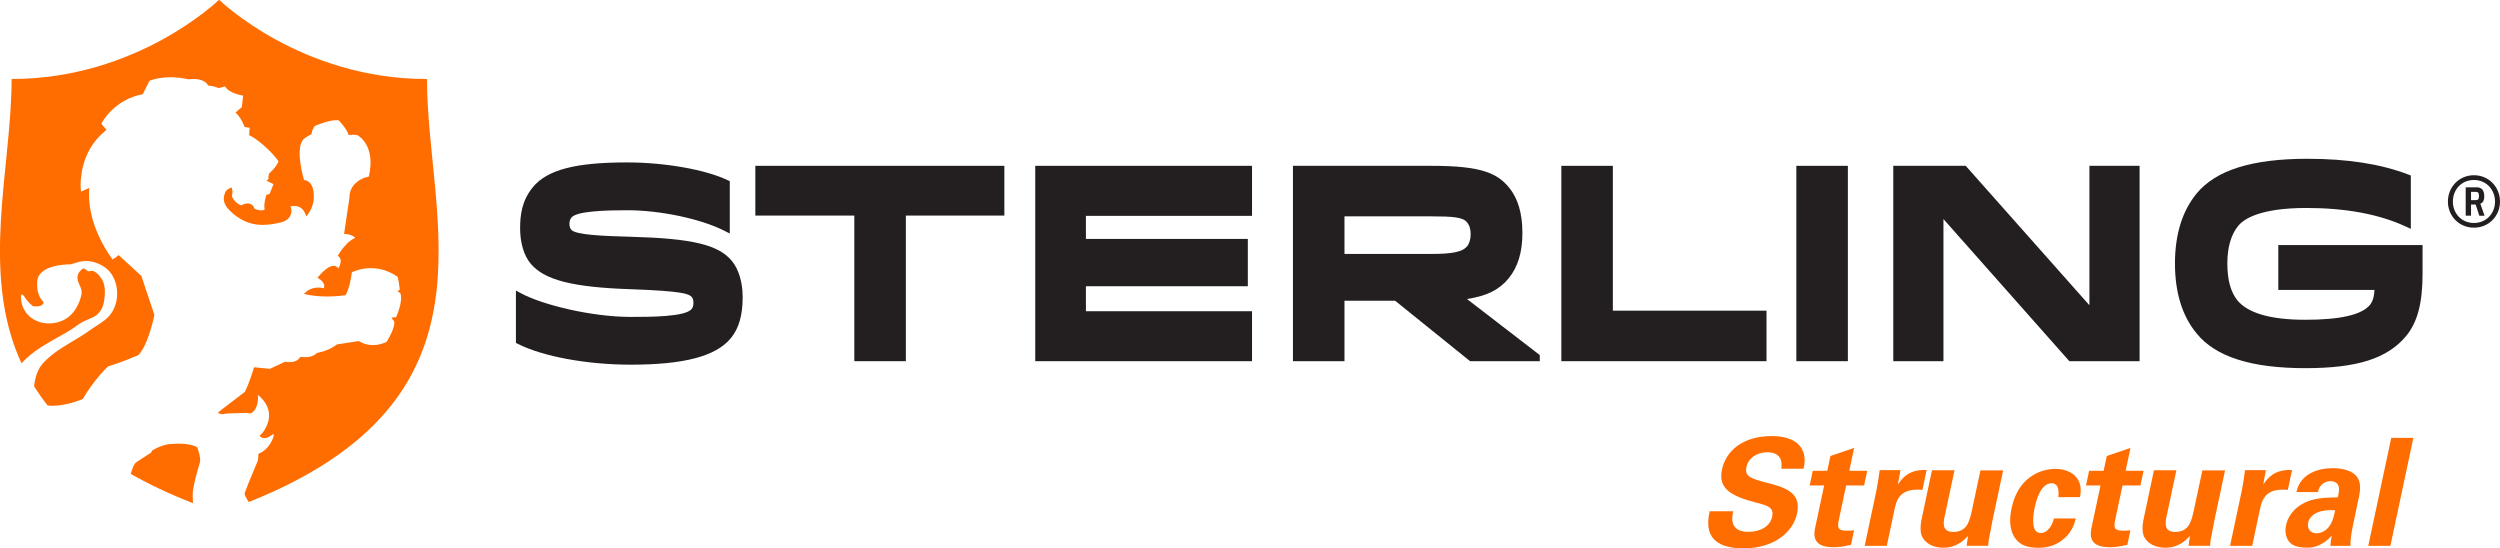 <?xml version="1.0" encoding="UTF-8"?>
<svg xmlns="http://www.w3.org/2000/svg" class="logo-sterling-structural-color" viewBox="0 0 351.27 77.06">
  <defs>
    <style>.logo-sterling-structural-color .b{fill:#ff6c00;}.logo-sterling-structural-color .c{fill:#231f20;}</style>
  </defs>
  <g>
    <path class="b" d="M34.84,18.89s-.02,.04-.02,.05c.02,0,.04,.02,.06,.02l-.04-.08Z"></path>
    <path class="b" d="M28.1,64.96c.15-.7-.38-2.1-.38-2.1-.26-.18-1.24-.68-3.85-.47-.76,.05-1.9,.53-2.46,.89-.08,.09-.13,.19-.15,.29l-2.05,1.34c-.33,.16-.59,.8-.84,1.68,2.56,1.45,5.46,2.83,8.74,4.12-.03-.65-.04-1.14-.04-1.14-.04-1.17,1.02-4.61,1.02-4.61Z"></path>
    <path class="b" d="M59.93,11.1C42.33,11.1,30.98,.15,30.82,0h-.08c-.15,.15-11.51,11.1-29.11,11.1,0,12.54-4.48,27.21,1.39,39.95,.38-.43,.8-.82,1.24-1.18,.97-.79,2.04-1.44,3.13-2.06,.63-.35,1.26-.7,1.88-1.06,1.4-.81,1.54-1.09,2.28-1.48,1.21-.64,2.04-.66,2.68-1.78,.32-.55,.42-1.23,.48-1.86,.07-.81,.03-1.69-.41-2.4-.26-.43-1-1.38-1.62-1.14-.49,.19-.77-.59-1.12-.29-.39,.33-.67,.6-.67,1.26,0,.6,.41,1.08,.53,1.62,.04,.13,.11,.51-.04,.99-.18,.67-.8,2.73-2.88,3.49-2.59,.94-5.49-.49-5.56-3.39-.05-.36,.14-.39,.14-.39,.17,0,.26,.17,.26,.17,.55,.95,1.31,1.48,1.31,1.48,1.59,.17,1.46-.61,1.46-.61-1.29-1.22-.81-3.36-.81-3.36,.67-1.72,3.46-1.91,4.63-1.92,.68-.21,1.36-.46,2.07-.47,1-.02,2.02,.36,2.82,.95,1.54,1.14,1.98,3.48,1.39,5.23-.67,1.99-2.03,2.44-3.71,3.64-1.57,1.12-3.32,1.96-4.87,3.12-.42,.32-.82,.65-1.2,1.02-.4,.39-.78,.83-1.02,1.34-.28,.54-.51,1.34-.61,2.17,0,.05,0,.1,0,.16,.57,.9,1.19,1.79,1.89,2.67,1.92,.26,4.36-.67,4.97-.92,.29-.58,.7-1.19,1.13-1.77,.85-1.19,1.68-2.1,2.19-2.61l.04-.02c.11-.11,.17-.18,.17-.18,1.42-.39,3.51-1.26,4.23-1.56,1.45-1.46,2.27-5.66,2.27-5.66l-1.83-5.48-3.19-2.93c-.12,.1-.25,.21-.38,.3-.06,.05-.12,.09-.18,.12-.18,.11-.31,.19-.31,.19-3.39-4.76-3.4-8.6-3.25-10.05l-1.17,.52c-.09-.75-.07-1.47,.03-2.16,.41-3.79,2.66-5.84,3.55-6.5l-.72-.89s1.68-3.38,5.82-4.14l.95-1.9s.33-.13,.9-.26h.02l.07-.02s.04,0,.07-.01c.05-.01,.1-.02,.16-.03,.05,0,.1-.02,.16-.03h.02c.71-.12,1.66-.19,2.72-.06,.59,.06,1.06,.16,1.34,.22,1.91-.24,2.57,.49,2.78,.88,.42,.04,1,.13,1.48,.36l.9-.24c.52,1,2.53,1.29,2.53,1.29l-.19,1.62-.88,.75c.74,.7,1.12,1.62,1.27,2.03l.71,.11-.06,1.06c.39,.17,.75,.42,.75,.42,1.87,1.28,3.05,2.79,3.38,3.24-.09,.23-.43,.93-1.29,1.67,0,0-.25,.49-.1,.78l-.29,.29,.97,.47-.55,1.36-.48,.19s-.4,1.33-.21,2c0,0-.14,.16-.46,.12-.25,.02-.59-.03-1.02-.24,0,0-.02-.59-.83-.72-.29,0-.62,.07-1,.28-.88-.38-1.2-.99-1.31-1.31,.2-.61-.01-1.18-.01-1.18-.05-.09-.59,.25-.64,.28-.41,.35-.56,1.21-.43,1.7,.17,.65,.7,1.19,1.2,1.62,.97,.84,2.12,1.42,3.4,1.58,.76,.09,1.56,.04,2.32-.09,.75-.13,1.67-.23,2.18-.86,.23-.28,.35-.64,.35-1,0-.04-.08-.63-.15-.61,1.97-.4,2.21,1.44,2.21,1.44,1.26-1.47,1.22-2.98,.93-4.05-.14-.4-.38-.78-.78-.98-.14-.06-.29-.11-.43-.1,0,0-1.26-4.1-.19-5.62,0,0,.55-.57,1.23-.8,.04-.29,.17-.89,.5-1.2,0,0,2.31-1,3.34-.76,0,0,1.11,1.13,1.39,2.06,.3-.04,.84-.1,1.23,.02,0,0,2.64,1.33,1.6,5.81l-.61,.16c-.81,.31-2.13,1.08-2.12,2.85l-.75,5.04c1.14,.03,1.57,.55,1.57,.55-.45,.2-.85,.51-1.19,.85-.14,.18-.3,.35-.47,.52-.39,.48-.66,.93-.8,1.17,.88,.46,.09,1.76,.09,1.76,0,0-.71-1.37-2.89,1.25-.04,.04-.06,.07-.06,.07,0,0,1.19,.57,.93,1.38l-.05,.1s-1.57-.53-2.77,.78c2.36,.63,5.28,.27,5.83,.19,.54-.82,.82-2.55,.91-3.24,3.24-1.38,5.7,.13,6.43,.66,.22,.88,.29,1.82,.29,1.82l-.31,.17c.14,.1,.28,.21,.42,.34,.37,1.24-.62,3.33-.62,3.33l-.66,.07,.4,.55c.12,.86-.79,2.4-1.08,2.86-.78,.36-1.92,.66-3.14,.25l-.79-.37-3.03,.47s-1.06,.84-2.52,1.13l-.32,.08c-.54,.6-1.51,.64-2.27,.55h-.05c-.44,.77-1.41,.79-2.15,.68l-2.12,.99-2.23-.22s-.66,2.28-1.3,3.47l-.04,.03-2.09,1.59c-.18,.14-.37,.28-.53,.41-.01,.01-.03,.02-.04,.03l-.62,.47h.01l-.39,.3-.04,.15c.29,.11,.58,.15,.58,.15,.66-.14,1.38-.13,2.05-.15,.39-.01,.79-.02,1.18-.03,.07,0,.14,0,.21,0l.56,.07c1.24-.67,1-2.62,1-2.62,2.47,2.07,1.49,4.22,.67,5.33l-.43,.43c.45,.56,1.1,.31,1.55,.01,.11-.07,.23-.15,.35-.25,0,0,.14-.05,.05,.38,0,0-.49,1.76-2.12,2.39,0,.33-.02,.65-.06,.93,0,0-1.21,2.85-1.76,4.31,0,0-.1,.15-.1,.37h0s0,.06,0,.08c.02,.14,.07,.29,.21,.47,0,0,.12,.27,.35,.62,36.25-14.44,25.05-39.6,25.05-59.44Z"></path>
    <path class="b" d="M21.4,63.29c.1-.12-.15,.09,0,0h0Z"></path>
    <path class="b" d="M34.84,18.89l.04,.08s-.04-.02-.06-.02c0-.02,.02-.04,.02-.05Z"></path>
  </g>
  <path class="c" d="M88.62,51.24c-6.14,0-12.36-1.15-15.85-2.92l-.28-.14v-7.36l.76,.41c2.95,1.59,9.84,3.3,15.38,3.3,2.67,0,7.63,0,8.54-1.1,.18-.22,.26-.47,.26-.88,0-.44-.09-.64-.23-.81-.37-.45-1.27-.84-8.5-1.1-8.26-.27-12.23-1.29-14.16-3.62-.93-1.12-1.46-2.92-1.46-4.93,0-1.79,.21-3.88,1.8-5.8h0c2.01-2.43,5.96-3.47,13.21-3.47,5.35,0,11.04,1.01,14.16,2.5l.29,.14v7.35l-.75-.38c-3.26-1.67-9-2.89-13.64-2.89-3.01,0-7.1,.11-7.85,1.02-.2,.24-.29,.51-.29,.84,0,.51,.14,.74,.26,.88,.6,.72,4.33,.88,8.43,.99,8.55,.23,12.25,1.12,14.13,3.39,.97,1.17,1.52,3.02,1.52,5.08,0,2.57-.53,4.41-1.68,5.8-2.09,2.52-6.55,3.7-14.05,3.7Z"></path>
  <path class="c" d="M127.28,50.75h-7.24V30.29h-13.91v-6.99h34.99v6.99h-13.84v20.46Z"></path>
  <path class="c" d="M175.92,50.75h-30.46V23.3h30.46v7.03h-23.34v3.24h22.75v6.65h-22.75v3.51h23.34v7.03Z"></path>
  <path class="c" d="M216.34,50.75h-9.78l-10.53-8.49h-7.12v8.49h-7.24V23.3h19.57c6.95,0,9.16,1.07,10.8,3.06,1.24,1.5,1.87,3.64,1.87,6.37s-.64,4.81-1.96,6.41c-1.32,1.59-3.06,2.46-5.83,2.87l10.23,7.88v.88Zm-27.43-15.07h12.24c2.95,0,4.35-.3,4.98-1.06,.32-.38,.51-1.01,.51-1.67,0-.77-.16-1.29-.54-1.75-.56-.68-2.04-.8-4.95-.8h-12.24v5.28Z"></path>
  <path class="c" d="M248.21,50.75h-28.83V23.3h7.24v20.35h21.59v7.1Z"></path>
  <path class="c" d="M259.64,50.75h-7.24V23.3h7.24v27.45Z"></path>
  <path class="c" d="M300.63,50.75h-9.87l-17.69-19.97v19.97h-7.05V23.3h10.18l.15,.17,17.23,19.42V23.3h7.05v27.45Z"></path>
  <path class="c" d="M323.92,51.73c-7.6,0-12.6-1.59-15.27-4.87-2.03-2.45-3.05-5.76-3.05-9.84s1.03-7.39,3.05-9.84c2.71-3.28,7.79-4.87,15.55-4.87,5.67,0,10.32,.73,14.21,2.22l.33,.13v7.5l-.73-.34c-3.71-1.72-8.4-2.6-13.94-2.6-6.53,0-8.8,1.56-9.57,2.5h0c-1.02,1.23-1.54,3.02-1.54,5.3s.46,4,1.42,5.19c1.49,1.8,4.7,2.72,9.54,2.72s7.91-.68,9.07-2.08c.49-.6,.62-1.45,.64-2.11h-13.51v-6.31h20.27v4.02c0,4.12-.71,6.82-2.3,8.75-2.63,3.17-6.87,4.53-14.17,4.53Z"></path>
  <g>
    <path class="b" d="M243.53,71.85c-.15,.71-.65,2.88,2.14,2.88,1.76,0,3.06-.84,3.33-2.12,.29-1.34-.61-1.58-2.44-2.04-3.42-.9-5.17-1.97-4.61-4.6,.53-2.5,2.79-4.7,7.01-4.7,1.57,0,3.37,.36,4.2,1.78,.63,1.09,.37,2.31,.26,2.81h-3.13c.07-.53,.28-2.31-1.96-2.31-1.51,0-2.67,.82-2.94,2.06-.3,1.41,.76,1.66,2.83,2.21,2.49,.63,4.92,1.34,4.29,4.3-.58,2.73-3.32,4.93-7.52,4.93-5.82,0-5.06-3.74-4.77-5.21h3.32Z"></path>
    <path class="b" d="M260.08,76.55c-1.07,.27-1.98,.34-2.49,.34-3.13,0-2.71-1.97-2.52-2.86l1.24-5.82h-2.04l.44-2.06h2.04l.44-2.08,3.33-1.13-.68,3.21h2.52l-.44,2.06h-2.52l-1.02,4.79c-.18,.97-.31,1.57,1.07,1.57,.46,0,.68-.02,1.06-.06l-.43,2.04Z"></path>
    <path class="b" d="M263.69,68.7c.11-.5,.35-2.04,.42-2.64h2.92l-.37,2.04c.59-.9,1.56-2.18,4.05-2.06l-.59,2.79c-3.09-.29-3.62,1.32-3.9,2.64l-1.11,5.23h-3.11l1.7-8Z"></path>
    <path class="b" d="M274.62,66.09l-1.35,6.32c-.2,.92-.5,2.33,1.16,2.33,2,0,2.31-1.49,2.7-3.3l1.14-5.35h3.19l-1.49,6.99c-.45,2.29-.48,2.56-.54,2.83-.04,.29-.06,.48-.08,.78h-3.02l.19-1.41c-.41,.46-1.47,1.68-3.49,1.68-1.43,0-2.46-.65-2.89-1.43-.51-.86-.2-2.33-.08-2.86l1.4-6.59h3.15Z"></path>
    <path class="b" d="M289.21,69.85c.04-.38,.25-1.95-.95-1.95-1.47,0-2.11,2.22-2.36,3.38-.13,.59-.46,2.48,.08,3.25,.23,.31,.53,.36,.76,.36,.34,0,1.33-.15,1.86-2.04h3.07c-.22,.82-.59,2.1-2.03,3.13-.89,.65-1.91,.99-3.23,.99-1.41,0-2.58-.32-3.31-1.41-.7-1.07-.82-2.48-.45-4.18,1.03-4.83,4.72-5.5,6.13-5.5,1.97,0,4.07,1.09,3.48,3.97h-3.04Z"></path>
    <path class="b" d="M298.91,76.55c-1.07,.27-1.98,.34-2.49,.34-3.13,0-2.71-1.97-2.52-2.86l1.24-5.82h-2.04l.44-2.06h2.04l.44-2.08,3.33-1.13-.68,3.21h2.52l-.44,2.06h-2.52l-1.02,4.79c-.18,.97-.31,1.57,1.07,1.57,.46,0,.68-.02,1.06-.06l-.43,2.04Z"></path>
    <path class="b" d="M305.8,66.09l-1.35,6.32c-.2,.92-.5,2.33,1.16,2.33,2,0,2.31-1.49,2.7-3.3l1.14-5.35h3.19l-1.49,6.99c-.45,2.29-.48,2.56-.54,2.83-.04,.29-.06,.48-.08,.78h-3.02l.2-1.41c-.41,.46-1.47,1.68-3.49,1.68-1.43,0-2.46-.65-2.89-1.43-.51-.86-.2-2.33-.08-2.86l1.4-6.59h3.15Z"></path>
    <path class="b" d="M315.03,68.7c.11-.5,.35-2.04,.42-2.64h2.92l-.37,2.04c.59-.9,1.56-2.18,4.05-2.06l-.59,2.79c-3.09-.29-3.62,1.32-3.9,2.64l-1.11,5.23h-3.11l1.7-8Z"></path>
    <path class="b" d="M327.44,76.7c.03-.65,.14-1.13,.2-1.45-1.54,1.7-2.94,1.7-3.53,1.7-1.53,0-2.13-.44-2.47-.84-.5-.63-.61-1.49-.43-2.33s.8-2.39,2.95-3.3c1.43-.59,3.29-.59,4.32-.59,.15-.69,.2-1.03,.15-1.41-.11-.78-.9-.88-1.2-.88-.44,0-.94,.19-1.3,.59-.31,.36-.38,.69-.43,.95h-3.04c.14-.57,.45-1.7,1.73-2.5,1.11-.69,2.39-.86,3.4-.86,.88,0,2.7,.15,3.49,1.37,.53,.86,.28,2.12,.18,2.6l-.89,4.26c-.19,.9-.32,1.81-.32,2.69h-2.81Zm-3.12-3.28c-.15,.71,.16,1.51,1.19,1.51,.57,0,1.09-.27,1.45-.61,.69-.67,.91-1.49,1.15-2.62-1.96-.17-3.52,.46-3.79,1.72Z"></path>
    <path class="b" d="M335.99,61.52h3.11l-3.23,15.18h-3.11l3.23-15.18Z"></path>
  </g>
  <path class="c" d="M343.95,28.32c0-2.03,1.56-3.7,3.66-3.7s3.66,1.67,3.66,3.7-1.57,3.67-3.66,3.67-3.66-1.64-3.66-3.67Zm.7,0c0,1.66,1.21,3.01,2.96,3.01s2.96-1.36,2.96-3.01-1.21-3.03-2.96-3.03-2.96,1.35-2.96,3.03Zm3.71,1.98l-.51-1.56h-.65v1.56h-.75v-3.98h1.55c.59,0,1.06,.3,1.06,1.27,0,.67-.28,.93-.55,1.04l.59,1.68h-.74Zm-.5-2.18c.28,0,.46-.09,.46-.58s-.17-.58-.46-.58h-.66v1.16h.66Z"></path>
</svg>

